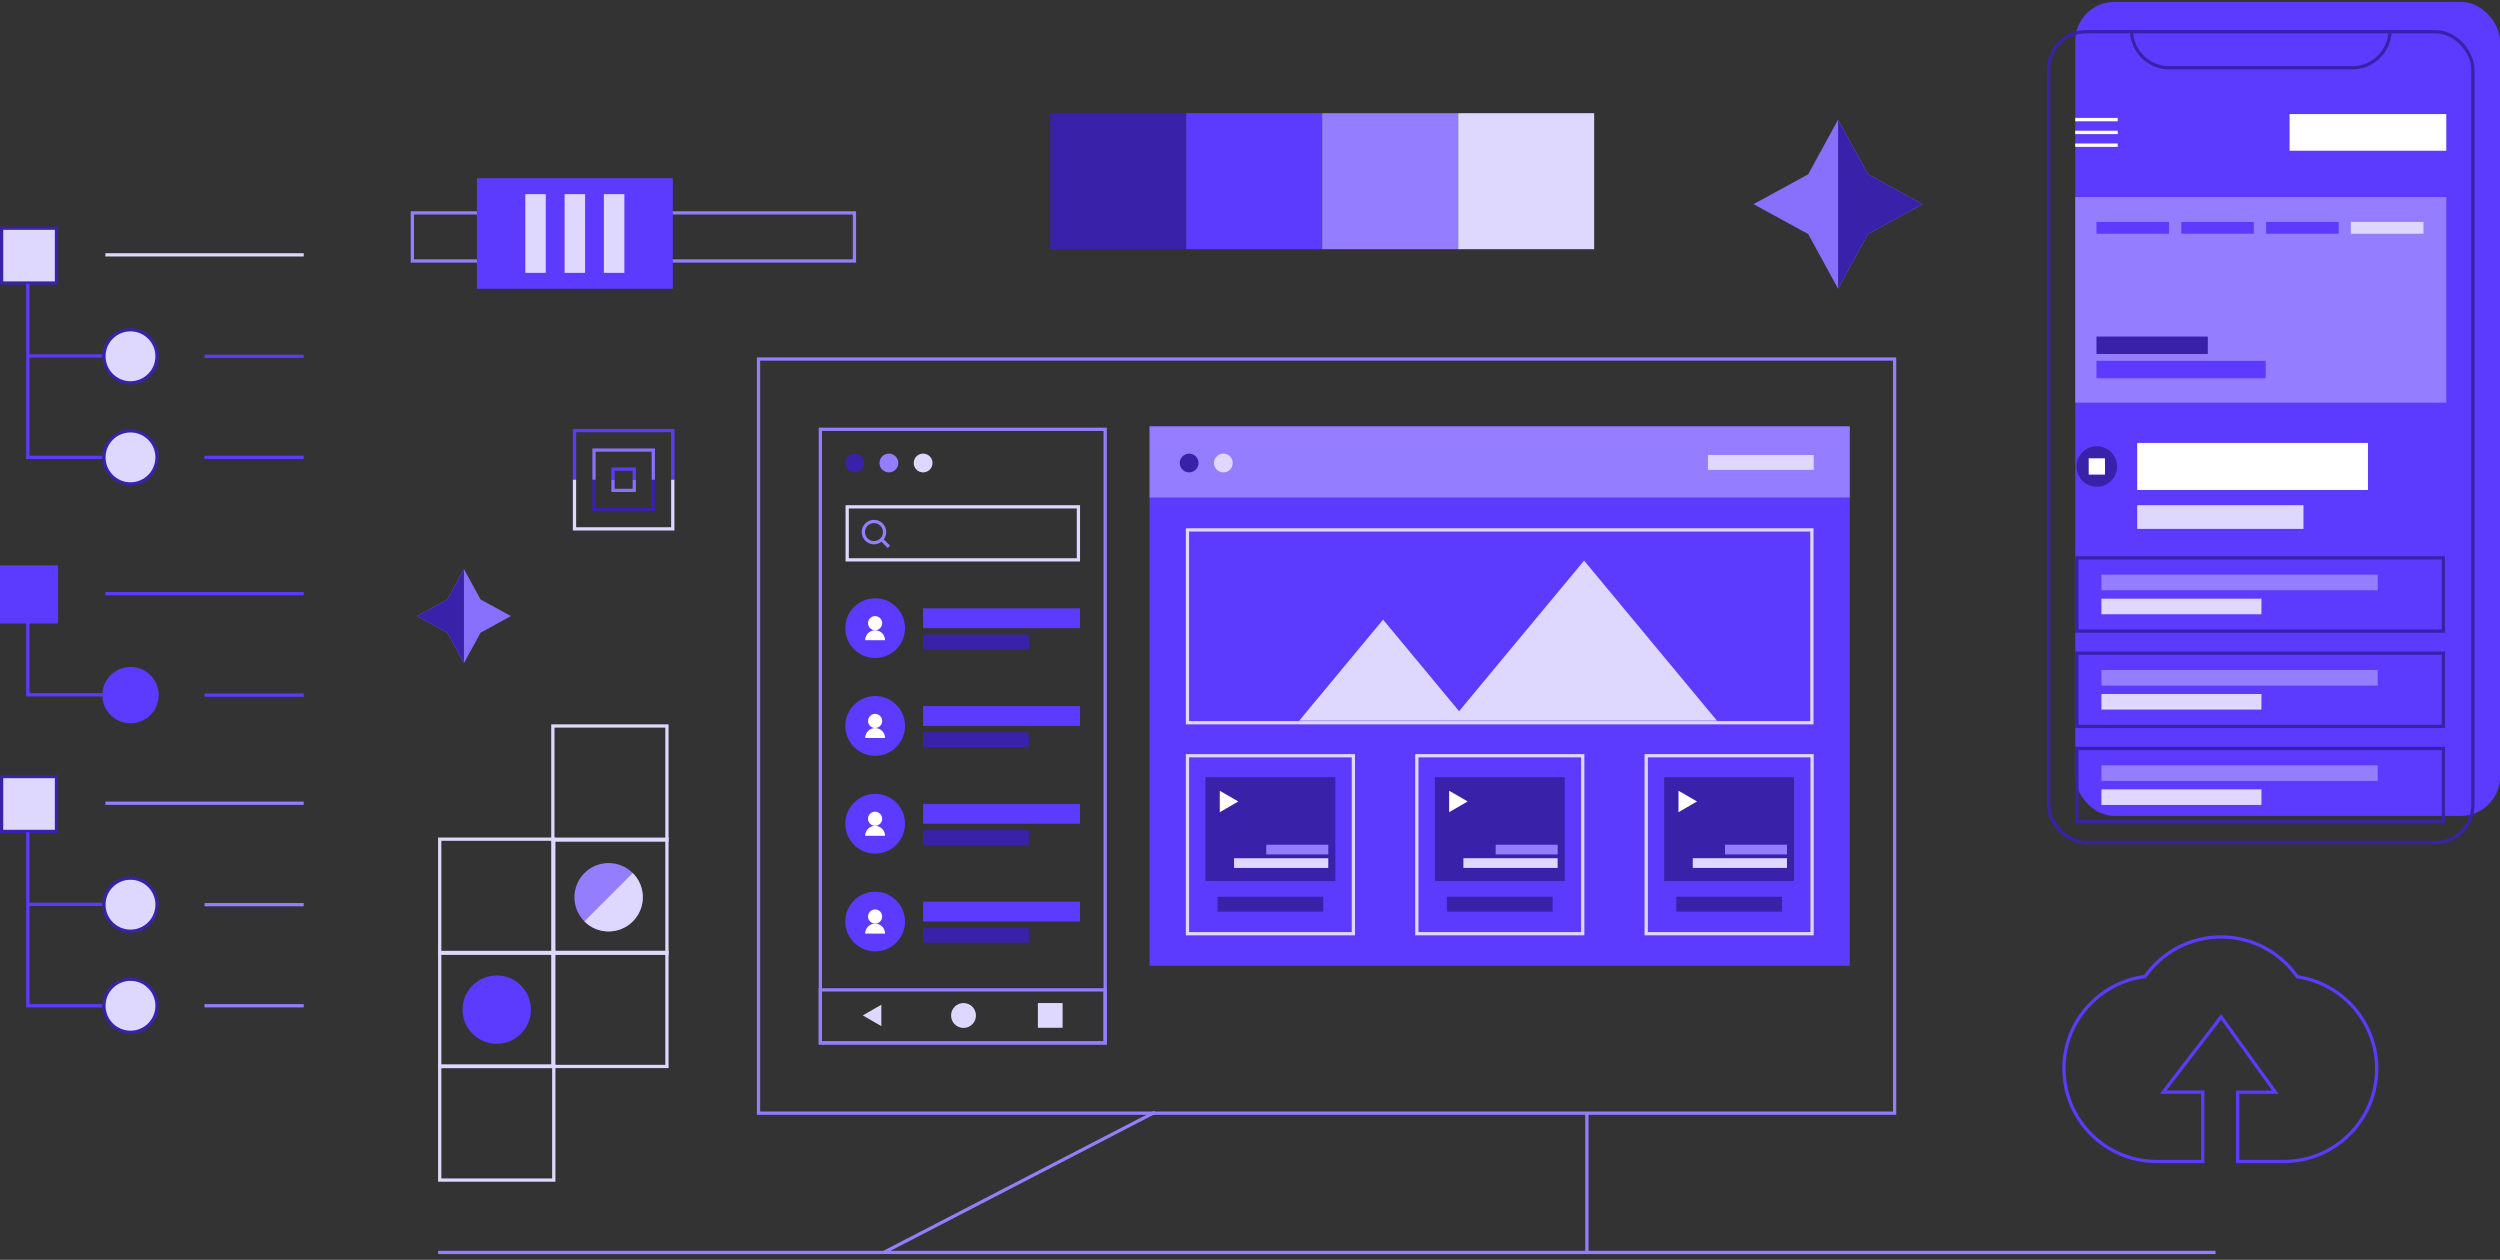 <svg fill="none" height="193" viewBox="0 0 383 193" width="383" xmlns="http://www.w3.org/2000/svg"><rect x="0" y="0" width="383" height="193" fill="#333333" stroke="none"/><path d="m281.598 18.322 4.581 8.376 8.376 4.581-8.376 4.581-4.581 8.376-4.581-8.376-8.376-4.581 8.376-4.581z" fill="#8870fc"/><path d="m286.177 26.698-4.581-8.376v25.915l4.581-8.376 8.376-4.581z" fill="#3922a9"/><rect fill="#5c3bfe" height="124.715" rx="6" width="65.073" x="317.928" y=".283"/><path d="m318.178 85.459h56.149v11.227h-56.149z" stroke="#3922a9" stroke-width=".5"/><path d="m321.939 88.036h42.328v2.388h-42.328z" fill="#947eff"/><path d="m321.939 91.717h24.516v2.388h-24.516z" fill="#ded8ff"/><path d="m318.178 100.063h56.149v11.227h-56.149z" stroke="#3922a9" stroke-width=".5"/><path d="m321.939 102.642h42.328v2.388h-42.328z" fill="#947eff"/><path d="m321.939 106.32h24.516v2.388h-24.516z" fill="#ded8ff"/><path d="m318.178 114.671h56.149v11.227h-56.149z" stroke="#3922a9" stroke-width=".5"/><path d="m321.939 117.249h42.328v2.388h-42.328z" fill="#947eff"/><path d="m321.939 120.931h24.516v2.388h-24.516z" fill="#ded8ff"/><path d="m350.764 17.477h24.007v5.616h-24.007z" fill="#fff"/><path d="m317.928 30.186h56.844v31.502h-56.844z" fill="#947eff"/><path d="m321.182 34h11.115v1.809h-11.115z" fill="#5c3bfe"/><path d="m334.174 34h11.115v1.809h-11.115z" fill="#5c3bfe"/><path d="m347.166 34h11.115v1.809h-11.115z" fill="#5c3bfe"/><path d="m360.158 34h11.115v1.809h-11.115z" fill="#ded8ff"/><path d="m321.182 55.276h25.922v2.67h-25.922z" fill="#5c3bfe"/><path d="m321.182 51.558h17.055v2.67h-17.055z" fill="#3922a9"/><path d="m317.928 18.065h6.507v.519h-6.507z" fill="#fff"/><path d="m317.928 20.023h6.507v.519h-6.507z" fill="#fff"/><path d="m317.928 21.982h6.507v.519h-6.507z" fill="#fff"/><rect height="124.215" rx="5.75" stroke="#3922a9" stroke-width=".5" width="64.989" x="313.857" y="4.854"/><path d="m326.549 4.604c0 3.194 2.589 5.783 5.783 5.783h28.042c3.194 0 5.783-2.589 5.783-5.783" stroke="#3922a9" stroke-width=".5"/><path d="m327.418 67.859h35.354v7.206h-35.354z" fill="#fff"/><path d="m327.418 77.397h25.475v3.629h-25.475z" fill="#ded8ff"/><circle cx="321.233" cy="71.464" fill="#3922a9" r="3.106"/><path d="m319.99 70.216h2.494v2.494h-2.494z" fill="#fff"/><path d="m116.207 55.002h174.048v115.537h-174.048z" stroke="#947eff" stroke-width=".5"/><path d="m176.93 170.392-41.533 21.481m0 0h107.716m-107.716 0h-68.278m175.994 0v-21.481m0 21.481h96.309" stroke="#947eff" stroke-width=".5"/><path d="m125.68 65.769h43.632v94.006h-43.632z" stroke="#947eff" stroke-width=".5"/><path d="m176.117 65.324h107.26v82.628h-107.26z" fill="#5c3bfe"/><path d="m176.367 65.574h106.76v10.394h-106.76z" fill="#947eff" stroke="#947eff" stroke-width=".5"/><circle cx="182.178" cy="70.932" fill="#3922a9" r="1.44"/><circle cx="187.418" cy="70.932" fill="#ded8ff" r="1.44"/><path d="m129.789 77.647h35.423v8.123h-35.423z" stroke="#ded8ff" stroke-width=".5"/><path d="m125.68 151.649h43.632v8.123h-43.632z" stroke="#947eff" stroke-width=".5"/><circle cx="147.611" cy="155.573" fill="#ded8ff" r="1.906"/><circle cx="130.938" cy="70.932" fill="#3922a9" r="1.44"/><path d="m141.418 93.197h24.041v3.033h-24.041z" fill="#5c3bfe"/><circle cx="134.076" cy="96.23" fill="#5c3bfe" r="4.574"/><circle cx="134.066" cy="95.469" fill="#fff" r="1.085"/><path d="m134.066 96.556c-.842 0-1.525.682-1.525 1.525h3.049c0-.842-.682-1.525-1.524-1.525z" fill="#fff"/><circle cx="134.076" cy="111.211" fill="#5c3bfe" r="4.574"/><circle cx="134.066" cy="110.45" fill="#fff" r="1.085"/><path d="m134.066 111.537c-.842 0-1.525.683-1.525 1.525h3.049c0-.842-.682-1.525-1.524-1.525z" fill="#fff"/><circle cx="134.076" cy="126.195" fill="#5c3bfe" r="4.574"/><circle cx="134.066" cy="125.433" fill="#fff" r="1.085"/><path d="m134.066 126.52c-.842 0-1.525.682-1.525 1.524h3.049c0-.842-.682-1.524-1.524-1.524z" fill="#fff"/><circle cx="134.076" cy="141.177" fill="#5c3bfe" r="4.574"/><circle cx="134.066" cy="140.412" fill="#fff" r="1.085"/><path d="m134.066 141.499c-.842 0-1.525.683-1.525 1.525h3.049c0-.842-.682-1.525-1.524-1.525z" fill="#fff"/><path d="m141.418 97.206h16.201v2.282h-16.201z" fill="#3922a9"/><path d="m141.42 108.18h24.041v3.033h-24.041z" fill="#5c3bfe"/><path d="m141.42 112.188h16.201v2.282h-16.201z" fill="#3922a9"/><path d="m141.42 123.159h24.041v3.033h-24.041z" fill="#5c3bfe"/><path d="m141.42 127.168h16.201v2.282h-16.201z" fill="#3922a9"/><path d="m141.42 138.141h24.041v3.033h-24.041z" fill="#5c3bfe"/><path d="m141.42 142.149h16.201v2.282h-16.201z" fill="#3922a9"/><circle cx="136.18" cy="70.932" fill="#947eff" r="1.44"/><circle cx="141.422" cy="70.932" fill="#ded8ff" r="1.44"/><path d="m159.002 153.667h3.789v3.789h-3.789z" fill="#ded8ff"/><path d="m132.18 155.564 2.841-1.641v3.281z" fill="#ded8ff"/><path d="m261.66 69.705h16.201v2.282h-16.201z" fill="#ded8ff"/><path d="m181.918 81.179h95.663v29.542h-95.663z" stroke="#ded8ff" stroke-width=".5"/><path d="m181.92 115.781h25.415v27.265h-25.415z" stroke="#ded8ff" stroke-width=".5"/><path d="m184.68 119.064h19.9v15.92h-19.9z" fill="#3922a9"/><path d="m189.711 122.787-2.842-1.64v3.281z" fill="#fff"/><path d="m186.527 137.379h16.201v2.282h-16.201z" fill="#3922a9"/><path d="m189.055 131.484h14.436v1.487h-14.436z" fill="#ded8ff"/><path d="m193.998 129.413h9.498v1.487h-9.498z" fill="#947eff"/><path d="m217.059 115.777h25.415v27.265h-25.415z" stroke="#ded8ff" stroke-width=".5"/><path d="m219.818 119.063h19.9v15.92h-19.9z" fill="#3922a9"/><path d="m224.85 122.783-2.842-1.64v3.281z" fill="#fff"/><path d="m221.666 137.378h16.201v2.282h-16.201z" fill="#3922a9"/><path d="m224.193 131.48h14.436v1.487h-14.436z" fill="#ded8ff"/><path d="m229.137 129.412h9.498v1.487h-9.498z" fill="#947eff"/><path d="m252.197 115.777h25.415v27.265h-25.415z" stroke="#ded8ff" stroke-width=".5"/><path d="m254.955 119.063h19.9v15.92h-19.9z" fill="#3922a9"/><path d="m259.986 122.783-2.841-1.64v3.281z" fill="#fff"/><path d="m256.805 137.378h16.201v2.282h-16.201z" fill="#3922a9"/><path d="m259.332 131.48h14.436v1.487h-14.436z" fill="#ded8ff"/><path d="m264.273 129.412h9.498v1.487h-9.498z" fill="#947eff"/><path d="m211.888 94.927-12.851 15.482h64.002l-20.358-24.526-19.15 23.07z" fill="#ded8ff"/><g stroke-width=".5"><circle cx="133.893" cy="81.514" r="1.627" stroke="#947eff"/><path d="m135.012 82.609 1.165 1.165" stroke="#947eff"/><path d="m351.886 149.557.062.087.105.016c6.828 1.042 12.058 6.94 12.058 14.058 0 7.855-6.367 14.223-14.222 14.223h-7.072v-10.625h5.273.488l-.285-.396-7.821-10.856-.196-.272-.205.266-8.367 10.855-.311.403h.509 5.558v10.625h-7.041c-7.854 0-14.222-6.368-14.222-14.223 0-7.205 5.36-13.16 12.31-14.094l.107-.014.063-.089c2.579-3.62 6.81-5.98 11.592-5.98 4.798 0 9.042 2.376 11.617 6.016z" stroke="#5c3bfe"/><path d="m.25 34.957h8.403v8.403h-8.403z" fill="#ded8ff" stroke="#3922a9"/><path d="m4.264 43.484v11.045m11.411 15.54h-11.411v-15.54m0 0h11.411" stroke="#5c3bfe"/><circle cx="19.991" cy="54.584" fill="#ded8ff" r="4.067" stroke="#3922a9"/><circle cx="19.991" cy="70.07" fill="#ded8ff" r="4.067" stroke="#3922a9"/><path d="m16.146 39.043h30.382" stroke="#ded8ff"/><path d="m31.334 54.584h15.191" stroke="#5c3bfe"/><path d="m31.334 70.068h15.191" stroke="#5c3bfe"/><path d="m.25 118.97h8.403v8.403h-8.403z" fill="#ded8ff" stroke="#3922a9"/><path d="m4.264 127.5v11.045m11.411 15.54h-11.411v-15.54m0 0h11.411" stroke="#5c3bfe"/><circle cx="19.991" cy="138.598" fill="#ded8ff" r="4.067" stroke="#3922a9"/><circle cx="19.991" cy="154.084" fill="#ded8ff" r="4.067" stroke="#3922a9"/><g stroke="#947eff"><path d="m16.146 123.056h30.382"/><path d="m31.334 138.597h15.191"/><path d="m31.334 154.084h15.191"/></g></g><path d="m0 86.613h8.903v8.903h-8.903z" fill="#5c3bfe"/><path d="m4.264 95.394v11.044h11.411" stroke="#5c3bfe" stroke-width=".5"/><circle cx="19.991" cy="106.492" fill="#5c3bfe" r="4.317"/><path d="m16.146 90.949h30.382" stroke="#5c3bfe" stroke-width=".5"/><path d="m31.334 106.492h15.191" stroke="#5c3bfe" stroke-width=".5"/><path d="m84.697 128.567v17.478h17.478v-17.478z" stroke="#ded8ff" stroke-width=".5"/><path d="m84.697 111.22v17.477h17.478v-17.477z" stroke="#ded8ff" stroke-width=".5"/><path d="m84.697 145.903v17.478h17.478v-17.478z" stroke="#ded8ff" stroke-width=".5"/><circle fill="#5c3bfe" r="5.237" transform="matrix(0 1 1 -0 76.098 154.674)"/><circle fill="#947eff" r="5.237" transform="matrix(-.707 .707 .707 .707 93.238 137.456)"/><path d="m96.941 141.16c-2.045 2.045-5.361 2.045-7.406 0l7.406-7.406c2.045 2.045 2.045 5.361 0 7.406z" fill="#ded8ff"/><path d="m67.363 145.916v17.477h17.477v-17.477z" stroke="#ded8ff" stroke-width=".5"/><path d="m67.363 128.563v17.478h17.477v-17.478z" stroke="#ded8ff" stroke-width=".5"/><path d="m67.363 180.787v-17.477h17.477v17.477z" stroke="#ded8ff" stroke-width=".5"/><path d="m71.077 87.185-2.545 4.653-4.653 2.545 4.653 2.545 2.545 4.654 2.545-4.654 4.654-2.545-4.654-2.545z" fill="#8870fc"/><path d="m68.533 91.838 2.545-4.653v14.397l-2.545-4.654-4.654-2.545z" fill="#3922a9"/><g stroke-width=".5"><path d="m103.07 73.495v-7.529h-15.058v7.529" stroke="#5c3bfe"/><path d="m103.07 73.494v7.529h-15.058v-7.529" stroke="#ded8ff"/><path d="m100.082 73.494v4.539h-9.078v-4.539" stroke="#3922a9"/><path d="m100.082 73.492v-4.539h-9.078v4.539" stroke="#8870fc"/><path d="m97.169 73.495v1.629h-3.259v-1.629" stroke="#8870fc"/><path d="m97.169 73.494v-1.629h-3.259v1.629" stroke="#5c3bfe"/><path d="m63.172 32.614h67.726v7.367h-67.726z" stroke="#947eff"/></g><path d="m73.068 27.305h30v16.935h-30z" fill="#5c3bfe"/><path d="m80.473 29.743h3.138v12.059h-3.138z" fill="#ded8ff"/><path d="m86.496 29.743h3.138v12.059h-3.138z" fill="#ded8ff"/><path d="m92.516 29.743h3.138v12.059h-3.138z" fill="#ded8ff"/><path d="m160.898 17.343h20.832v20.832h-20.832z" fill="#3922a9"/><path d="m181.73 17.343h20.832v20.832h-20.832z" fill="#5c3bfe"/><path d="m202.557 17.343h20.832v20.832h-20.832z" fill="#947eff"/><path d="m223.395 17.343h20.832v20.832h-20.832z" fill="#ded8ff"/></svg>